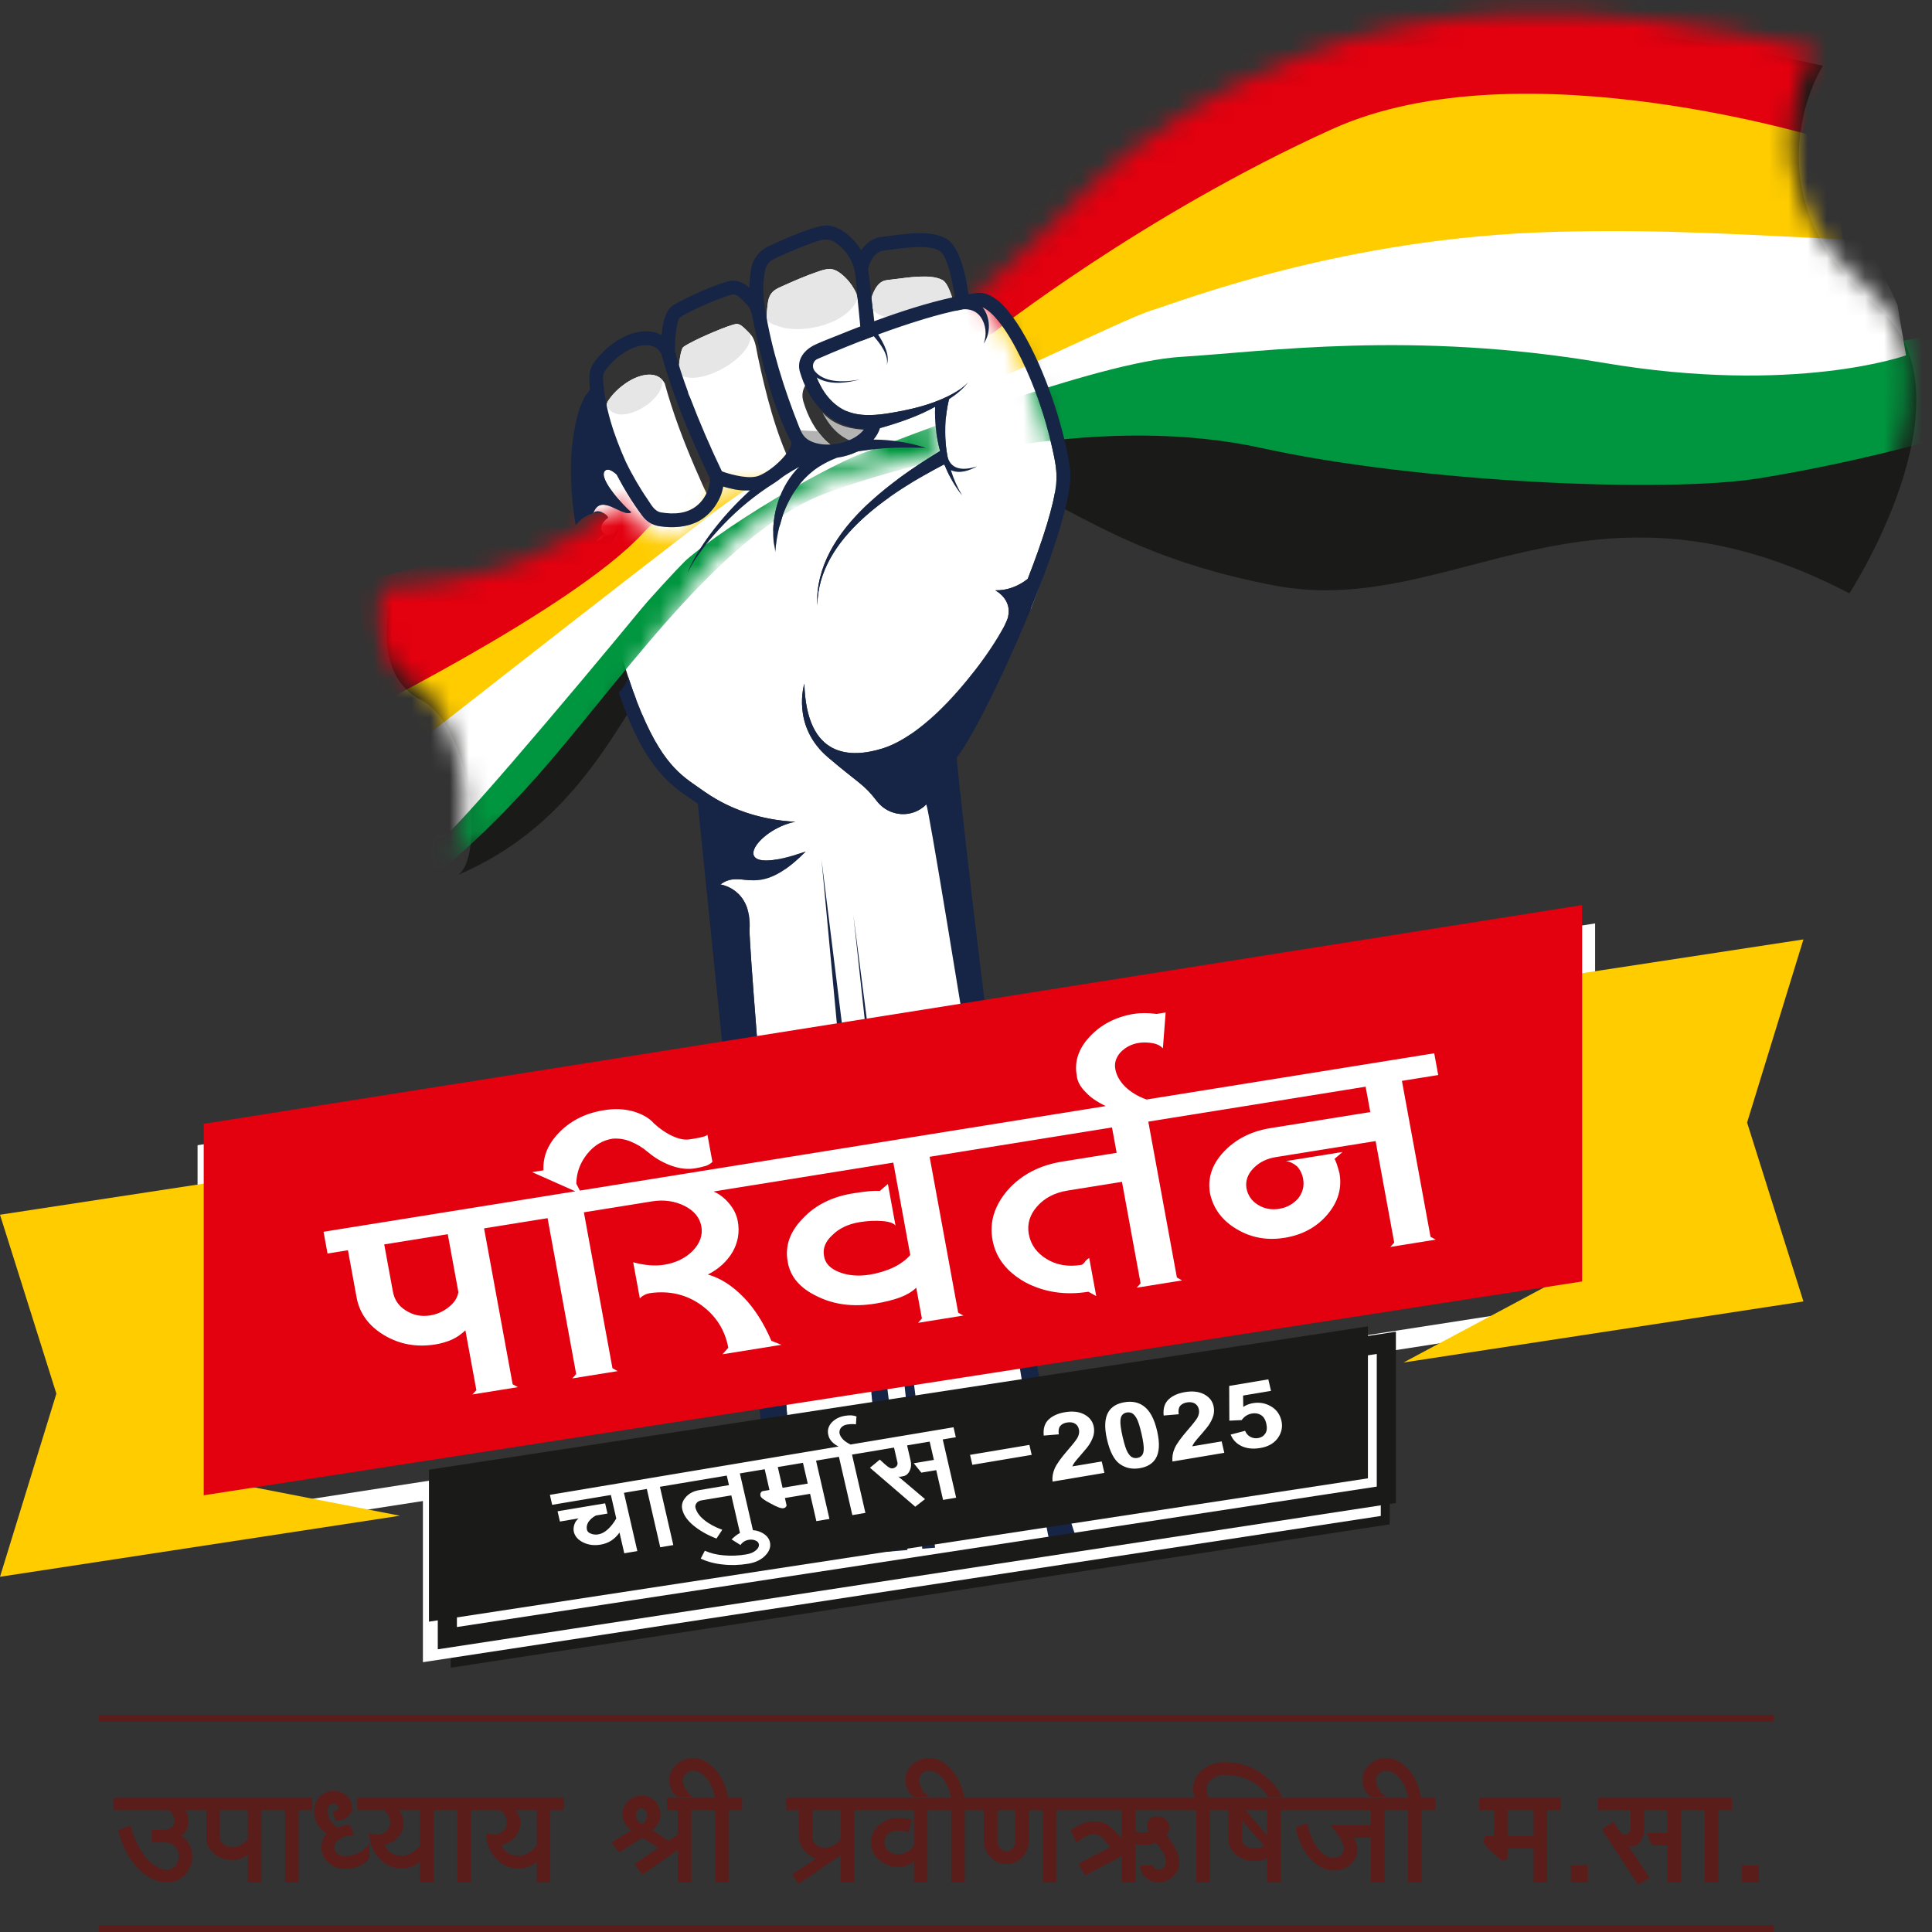 <svg width="101" height="101" viewBox="0 0 101 101" fill="none" xmlns="http://www.w3.org/2000/svg">
<rect x="0" y="0" width="101" height="101" fill="#333333" stroke="none"/>
<path fill-rule="evenodd" clip-rule="evenodd" d="M39.423 26.941C37.651 28.507 36.26 30.439 35.238 32.563C35.856 30.331 37.435 28.152 39.423 26.941Z" fill="#E41617"/>
<path fill-rule="evenodd" clip-rule="evenodd" d="M38.593 27.061C37.165 27.97 36.134 29.404 35.091 30.704C34.026 32.033 32.807 33.286 31.322 34.145C32.67 33.1 33.817 31.857 34.87 30.526C35.936 29.215 37.023 27.791 38.593 27.061Z" fill="#FF1617"/>
<path fill-rule="evenodd" clip-rule="evenodd" d="M22.153 34.774C23.872 34.427 25.68 34.12 27.18 33.178C28.282 32.477 29.289 31.493 30.47 30.863C30.868 30.645 31.274 30.447 31.695 30.284C30.941 30.78 30.218 31.297 29.54 31.871C29.166 32.182 28.368 32.89 27.986 33.166C26.339 34.443 24.187 34.783 22.153 34.774Z" fill="#E41617"/>
<path fill-rule="evenodd" clip-rule="evenodd" d="M32.911 25.72C33.089 26.086 33.272 26.423 33.449 26.725C33.449 26.725 33.45 26.726 33.449 26.725C33.462 26.748 33.476 26.771 33.49 26.793C33.658 27.076 33.829 27.356 34.018 27.626C34.161 27.829 34.322 28.134 34.539 28.262C34.546 28.265 34.554 28.269 34.561 28.274C34.562 28.274 34.562 28.274 34.563 28.275C34.618 28.302 34.678 28.321 34.741 28.332C35.391 28.436 36.069 28.413 36.603 27.983C36.959 27.697 37.199 27.27 37.27 26.82C37.284 26.731 37.29 26.64 37.287 26.545C37.263 26.494 37.227 26.42 37.181 26.324C36.884 25.699 36.599 25.067 36.326 24.431C35.72 23.021 35.177 21.587 34.769 20.108C34.764 20.09 34.76 20.074 34.756 20.056C34.755 20.055 34.754 20.055 34.754 20.054C34.753 20.053 34.753 20.051 34.752 20.05C34.749 20.044 34.745 20.037 34.741 20.028C34.724 19.997 34.697 19.951 34.658 19.902C34.651 19.894 34.644 19.885 34.637 19.877C34.275 19.451 33.637 19.566 33.184 19.771C32.846 19.923 32.529 20.152 32.261 20.406C32.242 20.424 32.223 20.442 32.204 20.461C32.041 20.624 31.904 20.79 31.803 20.938C31.791 20.956 31.779 20.975 31.769 20.994C31.77 20.994 31.769 20.995 31.769 20.994C31.704 21.119 31.699 21.251 31.707 21.389C31.795 22.887 32.289 24.333 32.898 25.694C32.902 25.703 32.906 25.712 32.911 25.72Z" fill="white"/>
<path fill-rule="evenodd" clip-rule="evenodd" d="M42.816 19.55C43.235 19.359 43.676 19.197 44.1 19.024C44.427 18.89 44.78 18.75 45.152 18.608C45.149 18.581 45.147 18.555 45.145 18.528C45.091 17.937 45.022 17.346 44.972 16.755C44.924 16.28 44.924 15.757 44.738 15.311C44.592 14.959 44.356 14.646 44.07 14.395C43.898 14.243 43.699 14.107 43.471 14.074C43.255 14.042 43.037 14.106 42.831 14.176C42.166 14.399 41.522 14.681 40.882 14.967C40.673 15.059 40.456 15.16 40.32 15.343C40.206 15.498 40.164 15.695 40.135 15.886C40.047 16.486 40.073 17.083 40.17 17.679L40.191 17.808C40.508 19.681 41.068 21.542 41.74 23.317C41.811 23.504 41.888 23.689 41.962 23.876C42.033 24.058 42.114 24.243 42.25 24.387C42.365 24.511 42.515 24.6 42.674 24.659C42.841 24.722 43.026 24.764 43.205 24.775C43.223 24.777 43.241 24.778 43.26 24.779C43.572 24.801 43.917 24.764 44.261 24.664C44.479 24.6 44.697 24.514 44.89 24.395C44.984 24.337 45.073 24.271 45.155 24.197C45.195 24.161 45.233 24.123 45.27 24.084C45.282 24.071 45.356 23.968 45.367 23.97C45.325 23.965 45.283 23.962 45.24 23.958L45.235 23.958C45.181 23.95 45.124 23.949 45.07 23.942C44.415 23.866 43.778 23.585 43.289 23.143C43.088 22.966 42.903 22.762 42.736 22.532C42.651 22.414 42.57 22.289 42.493 22.158C42.49 22.152 42.487 22.146 42.483 22.141C42.473 22.124 42.464 22.106 42.454 22.089C42.272 21.763 42.119 21.397 41.999 20.996C41.8 20.332 42.24 19.812 42.816 19.55Z" fill="white"/>
<path fill-rule="evenodd" clip-rule="evenodd" d="M45.573 15.727C45.576 15.743 45.58 15.759 45.584 15.774C45.599 15.844 45.604 15.915 45.613 15.985C45.62 16.041 45.626 16.097 45.633 16.153C45.644 16.245 45.655 16.337 45.665 16.428C45.679 16.554 45.693 16.68 45.707 16.807C45.753 17.235 45.794 17.663 45.833 18.092C45.841 18.176 45.849 18.26 45.856 18.344C45.855 18.34 45.911 18.324 45.916 18.322C47.02 17.91 48.145 17.545 49.287 17.253C49.432 17.216 49.578 17.181 49.725 17.147C49.787 17.132 49.85 17.118 49.912 17.104C49.927 17.101 50.09 17.068 50.09 17.063C50.073 16.933 50.054 16.796 50.029 16.657C49.958 16.239 49.868 15.812 49.726 15.409C49.595 15.026 49.438 14.729 49.265 14.637C48.701 14.339 47.632 14.479 46.84 14.584C46.709 14.601 46.578 14.618 46.446 14.634C46.375 14.643 46.304 14.652 46.235 14.671C46.147 14.695 46.073 14.741 46.003 14.798C45.807 14.964 45.68 15.23 45.605 15.432C45.589 15.479 45.572 15.528 45.558 15.577C45.551 15.598 45.553 15.627 45.558 15.657C45.561 15.68 45.567 15.704 45.573 15.727Z" fill="white"/>
<path fill-rule="evenodd" clip-rule="evenodd" d="M37.919 26.186C37.949 26.184 38.002 26.215 38.03 26.225C38.334 26.326 38.646 26.402 38.962 26.451C39.256 26.496 39.581 26.522 39.862 26.407C40.62 26.096 41.551 25.141 41.562 24.687L41.559 24.681C41.556 24.676 41.553 24.67 41.55 24.666C41.538 24.647 41.527 24.627 41.516 24.605C41.509 24.592 41.502 24.578 41.494 24.565C41.466 24.512 41.438 24.458 41.411 24.404C40.539 22.618 40.029 20.56 39.616 18.625C39.546 18.298 39.515 17.932 39.35 17.636C39.258 17.471 39.086 17.323 38.952 17.192C38.834 17.076 38.679 16.922 38.499 16.937C38.332 16.951 37.855 17.125 37.338 17.343C36.881 17.535 36.424 17.737 35.99 17.976C35.868 18.043 35.773 18.101 35.717 18.146C35.6 18.259 35.498 18.842 35.47 19.482C35.469 19.503 35.468 19.523 35.467 19.544C35.467 19.548 35.467 19.552 35.467 19.556C35.463 19.668 35.461 19.781 35.462 19.894C35.588 20.393 35.756 20.931 35.945 21.477C36.008 21.659 36.074 21.842 36.142 22.024C36.15 22.125 36.224 22.246 36.26 22.341C36.677 23.43 37.135 24.502 37.624 25.561C37.756 25.845 37.859 26.061 37.919 26.186Z" fill="white"/>
<path fill-rule="evenodd" clip-rule="evenodd" d="M39.005 17.242C38.935 17.172 38.861 17.107 38.783 17.051C38.705 16.996 38.601 16.927 38.5 16.935C38.333 16.949 37.855 17.125 37.338 17.343C36.88 17.537 36.428 17.742 35.99 17.977C35.868 18.044 35.775 18.102 35.719 18.147C35.605 18.259 35.5 18.841 35.47 19.483C35.469 19.503 35.468 19.524 35.468 19.545C36.552 20.345 39.408 18.626 39.23 17.492C39.159 17.407 39.084 17.321 39.005 17.242ZM44.83 15.614C44.83 15.613 44.83 15.613 44.831 15.612C44.831 15.612 44.831 15.611 44.83 15.609C44.827 15.597 44.825 15.585 44.823 15.573C44.811 15.513 44.789 15.401 44.782 15.368C44.782 15.367 44.782 15.366 44.782 15.366C44.782 15.365 44.781 15.364 44.781 15.363C44.781 15.36 44.78 15.358 44.78 15.358C44.749 15.279 44.706 15.194 44.653 15.105C44.49 14.829 44.278 14.574 44.031 14.367C43.821 14.19 43.598 14.067 43.4 14.056C43.397 14.056 43.395 14.056 43.392 14.056C43.381 14.055 43.369 14.056 43.356 14.056C43.113 14.077 42.879 14.157 42.651 14.239C42.639 14.243 42.627 14.247 42.614 14.251C42.126 14.422 41.649 14.624 41.176 14.836C41.081 14.879 40.982 14.923 40.88 14.97C40.758 15.027 40.628 15.075 40.519 15.155C40.315 15.303 40.18 15.528 40.148 15.783C40.129 15.937 40.111 16.09 40.099 16.244C40.095 16.296 40.091 16.349 40.086 16.401C40.082 16.447 40.072 16.496 40.076 16.542C40.078 16.873 40.42 16.963 40.753 17.074C41.977 17.482 44.339 16.93 44.83 15.614ZM34.066 19.59C33.715 19.554 33.325 19.685 33.032 19.84C32.56 20.089 32.091 20.487 31.802 20.938C31.79 20.956 31.779 20.975 31.769 20.994C31.77 20.994 31.769 20.995 31.769 20.994C31.741 21.052 31.721 21.114 31.711 21.18C32.26 22.477 34.853 20.899 34.605 19.844C34.456 19.686 34.267 19.611 34.066 19.59ZM45.571 15.728C45.581 15.783 45.594 15.839 45.6 15.895C45.609 15.985 45.594 16.069 45.633 16.154C45.996 16.935 48.959 16.837 49.813 15.686C49.825 15.671 49.79 15.605 49.785 15.589C49.768 15.537 49.754 15.484 49.737 15.432C49.683 15.272 49.618 15.116 49.541 14.966C49.477 14.84 49.393 14.705 49.264 14.638C48.901 14.446 48.447 14.447 48.047 14.463C47.573 14.481 47.106 14.557 46.637 14.612C46.565 14.621 46.492 14.626 46.419 14.635C46.266 14.655 46.124 14.698 46.003 14.798C45.806 14.962 45.679 15.229 45.605 15.431C45.583 15.495 45.558 15.553 45.559 15.622C45.56 15.658 45.565 15.693 45.571 15.728ZM55.411 26.586C54.428 23.542 52.855 19.883 52.132 19.555C51.409 19.223 49.151 19.394 48.112 19.74C47.069 20.082 44.965 20.954 44.007 20.892C43.349 20.845 43.038 20.518 42.905 20.312C42.909 20.312 42.909 20.308 42.913 20.308C43.226 20.171 43.627 20.002 44.091 19.811C46.195 18.939 48.358 18.141 50.589 17.698C50.718 17.67 50.849 17.651 50.974 17.632C51.092 17.614 51.205 17.596 51.315 17.575C51.476 17.545 51.666 17.651 51.797 17.747C53.156 18.735 54.976 22.979 55.399 26.165C55.414 26.286 55.418 26.43 55.411 26.586Z" fill="#E6E6E6"/>
<path fill-rule="evenodd" clip-rule="evenodd" d="M45.143 21.386C43.32 21.803 42.755 20.98 42.755 20.98C42.733 20.916 42.712 20.852 42.694 20.789C42.646 20.63 42.703 20.461 42.827 20.362C42.853 20.342 42.883 20.321 42.914 20.309C43.033 20.257 43.165 20.2 43.309 20.137C43.389 20.103 43.471 20.062 43.553 20.034C43.72 19.962 43.899 19.888 44.089 19.809C44.716 19.551 45.346 19.303 45.981 19.068C47.169 20.618 46.461 21.084 45.143 21.386Z" fill="#F2F2F2"/>
<path fill-rule="evenodd" clip-rule="evenodd" d="M41.25 26.368C41.232 26.38 41.214 26.391 41.197 26.404C41.18 26.415 41.165 26.426 41.149 26.437C41.068 26.503 40.986 26.569 40.904 26.631C40.785 26.724 40.663 26.803 40.539 26.87C40.03 27.197 39.542 27.56 39.08 27.952C39.027 27.995 38.975 28.04 38.923 28.084C38.11 28.785 37.381 29.586 36.754 30.456C36.681 30.556 36.611 30.658 36.542 30.76C36.537 30.768 36.532 30.78 36.525 30.786L36.523 30.79C37.269 30.641 38.07 30.227 38.869 29.374C38.869 29.374 39.704 29.394 40.605 29.157V29.155C40.648 28.15 40.983 27.168 41.59 26.362C41.623 26.318 41.659 26.278 41.694 26.237C41.781 26.131 41.873 26.031 41.97 25.936C41.727 26.075 41.487 26.218 41.25 26.368ZM50.682 21.659C50.338 21.055 45.027 23.836 43 21.567C43.027 21.621 43.055 21.676 43.085 21.73C43.214 21.958 43.36 22.175 43.535 22.371C43.696 22.551 43.878 22.712 44.081 22.844C44.203 22.923 44.331 22.99 44.464 23.047C44.74 23.162 45.036 23.216 45.333 23.236C45.557 23.251 45.784 23.245 46.007 23.226C46.785 23.16 47.568 23 48.319 22.791C48.819 22.652 49.313 22.474 49.776 22.24C49.952 22.151 50.124 22.053 50.293 21.95C50.32 21.932 50.348 21.915 50.376 21.898L50.371 21.901C50.188 22.059 50.002 22.209 49.806 22.343C49.549 23.39 49.513 24.5 49.742 25.559C49.75 25.603 49.763 25.651 49.77 25.695C49.913 26.306 50.144 26.894 50.474 27.439C50.079 26.948 49.773 26.396 49.546 25.813C46.906 27.198 43.452 29.379 42.963 32.496C42.963 32.501 42.962 32.507 42.961 32.512C43.47 29.9 47.25 27.43 48.961 27.242C48.961 27.242 49.666 28.648 50.997 27.713C50.997 27.713 49.577 23.944 50.682 21.659ZM52.905 33.34C52.899 33.301 52.891 33.261 52.88 33.222C52.814 32.957 52.644 32.736 52.437 32.562C52.418 32.546 52.398 32.53 52.38 32.517C52.035 32.82 51.673 33.075 51.298 33.264C50.09 33.872 46.697 36.749 47.843 39.742C47.858 39.781 47.873 39.82 47.887 39.857C48.106 39.703 48.324 39.536 48.539 39.357C48.796 39.146 49.04 38.921 49.279 38.691C50.079 37.919 50.803 37.064 51.459 36.168C51.784 35.723 52.104 35.26 52.389 34.784C52.584 34.46 52.726 34.192 52.803 34.008C52.89 33.801 52.936 33.565 52.905 33.34ZM54.884 29.023C54.327 30.202 53.499 31.481 52.52 32.39C52.988 32.34 53.382 32.165 53.694 31.958L53.701 31.954C53.774 31.905 53.841 31.856 53.905 31.806C54.293 30.811 54.636 29.85 54.897 28.994C54.893 29.003 54.889 29.013 54.884 29.023ZM37.181 26.325C36.262 26.923 35.516 27.169 34.921 27.22C34.338 27.269 33.9 27.131 33.586 26.953C33.59 26.961 33.595 26.968 33.599 26.975C33.635 27.03 33.669 27.088 33.702 27.139C33.784 27.271 33.864 27.392 33.939 27.505C34.017 27.62 34.096 27.734 34.176 27.847C34.219 27.907 34.261 27.966 34.304 28.025C34.347 28.081 34.388 28.14 34.439 28.188C34.455 28.202 34.47 28.215 34.487 28.227C34.558 28.287 34.651 28.317 34.741 28.332C35.091 28.392 35.457 28.409 35.807 28.343C36.158 28.277 36.485 28.116 36.739 27.863C36.772 27.83 36.803 27.796 36.833 27.761C37.058 27.501 37.202 27.178 37.267 26.842C37.268 26.835 37.269 26.828 37.271 26.821C37.285 26.731 37.29 26.64 37.288 26.546C37.263 26.495 37.227 26.42 37.181 26.325ZM41.56 24.683C41.536 24.645 41.516 24.605 41.495 24.566C41.466 24.512 41.438 24.459 41.412 24.405C39.964 25.968 38.23 25.571 37.508 25.308C37.541 25.38 37.573 25.451 37.606 25.521C37.747 25.825 37.858 26.055 37.92 26.187L37.942 26.19C37.962 26.195 37.98 26.204 37.998 26.212C38.053 26.236 38.111 26.251 38.167 26.269C38.252 26.297 38.339 26.319 38.425 26.341C38.66 26.401 38.903 26.458 39.146 26.475C39.414 26.5 39.669 26.487 39.862 26.408C40.62 26.098 41.55 25.142 41.56 24.686L41.56 24.683ZM41.716 46.603C39.618 48.391 38.925 46.973 37.838 47.782C37.838 47.782 39.484 47.993 39.366 50.122C39.292 51.438 41.985 81.616 41.764 83.071L44.851 82.81C44.88 81.017 41.545 50.821 40.946 49.331C40.364 47.894 41.548 48.376 41.716 46.603ZM49.065 22.808C49.037 22.823 49.01 22.839 48.983 22.853C48.301 23.22 47.579 23.502 46.841 23.732C46.66 23.788 46.474 23.838 46.291 23.894C46.253 23.905 46.215 23.916 46.176 23.926L46.174 23.931C46.174 23.931 46.172 23.939 46.171 23.942C46.171 23.945 46.17 23.949 46.169 23.952C46.166 23.961 46.163 23.97 46.16 23.978C46.135 24.053 46.103 24.126 46.067 24.197C46.016 24.295 45.954 24.388 45.885 24.474C45.871 24.491 45.858 24.508 45.844 24.524C46.767 24.528 47.689 24.673 48.569 24.954C47.95 24.945 47.331 24.936 46.712 24.963C46.4 24.976 46.089 25.005 45.779 25.04C45.527 25.069 45.187 25.061 44.955 25.17C44.642 25.316 44.291 25.421 43.931 25.473C43.677 25.572 43.428 25.688 43.187 25.826C42.612 26.148 42.128 26.614 41.755 27.155C41.358 27.731 41.091 28.387 40.923 29.063C41.78 28.778 42.617 28.234 42.784 27.193C42.784 27.193 45.754 26.503 46.274 25.705C46.274 25.705 46.421 26.131 46.683 26.109C46.683 26.109 45.903 26.83 45.42 28.014C45.579 27.86 45.742 27.711 45.909 27.564C46.271 27.245 46.655 26.938 47.043 26.647C47.358 26.411 47.679 26.184 48.006 25.965C48.32 25.752 48.639 25.548 48.961 25.347C48.994 25.336 49.328 25.143 49.323 25.123C49.12 24.373 49.036 23.585 49.065 22.808ZM50.823 49.179C49.957 47.014 48.902 44.344 48.605 43.594C48.477 43.724 48.327 43.837 48.151 43.926C48.086 43.96 48.017 43.988 47.948 44.012C47.884 44.034 47.811 44.062 47.743 44.068C47.499 44.459 47.311 44.852 47.444 45.523C48.245 49.528 52.537 80.916 53.176 82.104L55.007 81.949C54.647 80.667 51.037 50.119 50.823 49.179ZM45.289 23.963C45.163 23.953 45.038 23.942 44.914 23.92C44.86 23.912 44.803 23.903 44.75 23.889C44.735 23.886 44.72 23.882 44.705 23.879C44.398 23.807 44.11 23.694 43.841 23.541C43.46 23.325 43.13 23.029 42.856 22.689C42.816 22.638 42.776 22.586 42.737 22.532C42.416 22.533 42.084 22.514 41.829 22.493C41.641 22.477 41.503 22.662 41.566 22.839C41.631 23.022 41.694 23.194 41.753 23.351C41.818 23.518 41.885 23.684 41.952 23.851L41.952 23.853C42.013 23.995 42.066 24.111 42.11 24.196C42.177 24.324 42.282 24.437 42.402 24.518C42.495 24.582 42.604 24.634 42.723 24.676C42.878 24.73 43.052 24.764 43.238 24.778C43.274 24.784 43.312 24.782 43.35 24.784C43.637 24.792 43.95 24.753 44.262 24.662C44.538 24.582 44.782 24.471 44.98 24.337C45.036 24.298 45.09 24.256 45.141 24.211C45.191 24.166 45.244 24.119 45.286 24.066C45.289 24.062 45.292 24.057 45.295 24.053C45.317 24.025 45.345 23.988 45.36 23.975L45.363 23.97C45.338 23.967 45.314 23.964 45.289 23.963ZM41.761 44.505L41.74 44.506C39.738 44.899 38.054 47.352 41.736 46.243C41.736 46.237 41.736 46.233 41.736 46.227C39.973 46.219 41.761 44.505 41.761 44.505ZM39.374 27.183C39.13 27.204 38.887 27.184 38.646 27.139C38.596 27.13 38.545 27.12 38.496 27.109C38.454 27.1 37.984 26.988 37.987 26.973C37.983 26.99 37.98 27.008 37.976 27.026C37.976 27.03 37.975 27.034 37.974 27.038C37.828 27.641 37.512 28.176 37.024 28.571C36.91 28.663 36.792 28.742 36.662 28.808C36.572 28.854 36.481 28.895 36.386 28.931C36.285 28.968 36.181 29 36.076 29.024C35.962 29.051 35.847 29.071 35.731 29.084C35.604 29.098 35.477 29.105 35.349 29.106C35.21 29.107 35.07 29.1 34.93 29.087C34.828 29.077 34.727 29.063 34.625 29.049C34.288 28.991 33.993 28.816 33.794 28.554L33.788 28.544L33.769 28.518C33.384 28.006 33.036 27.466 32.72 26.909C32.635 26.759 32.549 26.603 32.463 26.439C32.449 26.411 32.434 26.383 32.419 26.355C32.184 26.14 31.929 25.995 31.786 26.178C31.469 26.585 32.781 28 33.18 28.327C32.676 28.605 31.573 27.252 31.184 28.395C31.41 28.058 32.09 28.538 31.947 28.636C31.162 29.17 31.965 30.039 32.524 29.103C32.643 29.59 31.503 30.183 31.95 31.549C31.957 31.57 31.964 31.59 31.971 31.611C32.177 32.24 32.369 32.881 32.493 33.532C32.623 34.221 32.575 34.913 32.609 35.608C32.76 36.119 32.9 36.572 33.021 36.936C33.447 38.22 33.849 39.19 34.242 39.936C33.384 37.971 33.529 36.26 33.404 35.268C33.066 32.593 31.557 30.347 32.835 29.596C32.835 29.596 34.427 31.157 36.444 30.804C36.692 30.347 36.979 29.911 37.288 29.493C37.908 28.654 38.616 27.885 39.386 27.183C39.382 27.183 39.378 27.183 39.374 27.183Z" fill="#B3B3B3"/>
<path fill-rule="evenodd" clip-rule="evenodd" d="M99.544 24.797C98.537 28.169 96.681 31.018 96.681 31.018C82.918 23.842 75.938 32.384 66.626 30.609C60.958 29.528 57.931 27.794 55.428 26.493C55.489 25.507 55.403 22.664 53.078 18.438C52.46 17.314 51.808 16.678 51.151 16.376C56.161 12.718 58.197 7.711 68.545 3.709C74.793 1.293 82.465 0.492 95.294 3.438C95.294 3.438 94.517 4.653 94.185 6.51C93.742 8.986 94.086 12.606 98.109 16.012C100.679 18.187 100.467 21.711 99.544 24.797ZM49.283 24.767C48.729 24.788 48.135 24.851 47.489 24.966C32.986 27.538 35.328 40.848 23.958 45.732C24.558 45.299 24.762 43.827 24.601 42.175C24.384 39.931 23.494 37.355 22.01 36.596C20.683 35.917 20.291 34.605 20.224 33.491C20.161 32.441 20.386 31.567 20.386 31.567C26.666 31.253 29.809 29.469 32.889 27.144C33.573 28.132 35.308 30.185 36.858 28.268C38.84 25.816 37.667 26.318 38.975 26.454C40.283 26.591 42.279 25.115 42.945 25.189C43.611 25.263 45.823 24.815 46.154 23.994C46.486 23.173 49.064 22.807 49.064 22.807L49.283 24.767Z" fill="#1A1A18"/>
<path d="M82.888 48.859L10.828 60.296V79.713L82.888 68.535V48.859Z" stroke="white" stroke-width="1" stroke-miterlimit="22.926"/>
<path fill-rule="evenodd" clip-rule="evenodd" d="M72.652 71.743L23.564 79.237V87.183L72.652 79.689V71.743Z" fill="#1A1A18"/>
<path fill-rule="evenodd" clip-rule="evenodd" d="M22.109 77.953L72.184 70.308V79.251L22.109 86.895V77.953Z" fill="white"/>
<path fill-rule="evenodd" clip-rule="evenodd" d="M55.22 24.62C55.24 24.859 55.236 25.097 55.208 25.335C55.145 25.901 54.97 26.626 54.719 27.45C54.458 28.306 54.114 29.268 53.727 30.262C53.664 30.312 53.595 30.362 53.523 30.41C53.498 30.433 53.461 30.45 53.432 30.468C53.293 30.553 53.147 30.627 52.995 30.686C52.837 30.748 52.673 30.795 52.507 30.824C52.35 30.851 52.19 30.863 52.029 30.86C52.03 30.86 52.103 30.898 52.202 30.973C52.43 31.147 52.613 31.369 52.691 31.649C52.768 31.924 52.734 32.203 52.625 32.464C52.548 32.648 52.406 32.916 52.211 33.24C52.199 33.26 52.187 33.28 52.175 33.3C52.167 33.313 52.159 33.326 52.15 33.339C52.13 33.373 52.109 33.407 52.087 33.441C51.344 34.611 50.499 35.711 49.532 36.706C48.967 37.287 48.373 37.849 47.708 38.313C47.182 38.683 46.646 38.971 46.12 39.133C44.484 39.637 42.163 39.662 42.049 35.742C42.049 35.742 41.35 37.935 43.277 39.584C44.861 40.937 45.162 40.985 45.824 41.86C46.235 42.405 46.921 42.659 47.565 42.525C47.617 42.514 47.669 42.5 47.721 42.484C47.738 42.479 47.755 42.473 47.772 42.467C47.789 42.461 47.806 42.455 47.823 42.448C47.843 42.44 47.864 42.432 47.885 42.423C47.898 42.417 47.909 42.413 47.921 42.407C47.939 42.399 47.956 42.391 47.973 42.382C48.149 42.293 48.298 42.18 48.427 42.05C48.724 42.8 49.779 45.47 50.645 47.635C50.858 48.575 54.469 79.123 54.829 80.405L41.586 81.527C41.806 80.072 39.114 49.894 39.187 48.578C39.306 46.45 37.66 46.238 37.66 46.238C38.747 45.429 39.44 46.847 41.538 45.059C41.721 44.904 41.914 44.724 42.12 44.516C41.92 44.586 41.733 44.646 41.557 44.699C37.876 45.808 39.56 43.355 41.562 42.962C41.562 42.962 41.561 42.962 41.56 42.962C41.567 42.962 41.573 42.961 41.58 42.96C40.83 42.923 40.084 42.802 39.364 42.592C38.687 42.395 38.032 42.12 37.422 41.765C37.008 41.523 36.612 41.239 36.221 40.961C35.23 40.27 34.116 39.257 32.841 35.392C32.721 35.029 32.581 34.578 32.431 34.066L32.431 34.064C32.416 33.756 32.422 33.447 32.426 33.138C32.426 32.787 32.404 32.403 32.279 31.813C32.279 31.81 32.279 31.806 32.278 31.804C32.135 31.196 31.962 30.599 31.772 30.005C31.325 28.639 32.465 28.046 32.346 27.559C31.787 28.495 30.984 27.626 31.768 27.092C31.912 26.995 31.232 26.514 31.006 26.851C31.395 25.708 32.498 27.061 33.002 26.783C32.603 26.456 31.291 25.041 31.608 24.634C31.751 24.451 32.005 24.596 32.241 24.811C32.256 24.839 32.27 24.867 32.285 24.896C32.371 25.059 32.457 25.215 32.542 25.365C32.825 25.863 33.134 26.346 33.469 26.81C33.509 26.865 33.55 26.919 33.59 26.974L33.61 27.001L33.615 27.009C33.816 27.27 34.11 27.446 34.448 27.505C34.493 27.512 34.538 27.519 34.583 27.524C34.603 27.526 34.623 27.529 34.643 27.531C34.65 27.532 34.657 27.533 34.664 27.533C35.226 27.594 35.817 27.558 36.341 27.331C36.701 27.176 37.016 26.93 37.255 26.621C37.384 26.463 37.492 26.277 37.586 26.098C37.687 25.906 37.773 25.697 37.798 25.482C37.802 25.464 37.805 25.445 37.808 25.427C37.808 25.433 38.094 25.511 38.118 25.518C38.229 25.549 38.342 25.575 38.456 25.595C38.702 25.637 38.947 25.646 39.196 25.639C39.2 25.639 39.204 25.639 39.208 25.639C38.438 26.341 37.73 27.11 37.11 27.949C36.804 28.368 36.513 28.803 36.266 29.26C36.142 29.488 36.028 29.722 35.929 29.963C36.053 29.716 36.193 29.477 36.344 29.246C36.345 29.244 36.346 29.244 36.347 29.242C36.456 29.114 36.542 28.955 36.642 28.818C36.753 28.668 36.867 28.52 36.984 28.374C37.557 27.659 38.202 27.001 38.901 26.408C39.399 25.985 39.926 25.598 40.477 25.252C40.65 25.143 40.805 25.01 40.971 24.893C40.986 24.882 41.002 24.871 41.019 24.86C41.036 24.847 41.054 24.836 41.072 24.824C41.308 24.674 41.549 24.531 41.792 24.392C41.695 24.487 41.603 24.587 41.515 24.693C40.874 25.468 40.523 26.431 40.438 27.427C40.436 27.456 40.434 27.485 40.431 27.514C40.429 27.547 40.427 27.579 40.426 27.611C40.426 27.612 40.426 27.613 40.426 27.613C40.408 28.036 40.443 28.46 40.528 28.869C40.562 28.419 40.632 27.963 40.744 27.519C40.771 27.517 40.921 26.91 40.944 26.848C41.038 26.588 41.152 26.336 41.285 26.094C41.584 25.549 41.979 25.032 42.469 24.645C42.548 24.582 42.63 24.522 42.713 24.466C42.737 24.449 42.761 24.433 42.785 24.418C42.858 24.37 42.932 24.325 43.009 24.282C43.25 24.144 43.499 24.028 43.753 23.929C44.113 23.877 44.464 23.772 44.777 23.626C44.892 23.572 45.067 23.569 45.193 23.548C45.328 23.526 45.462 23.508 45.598 23.492C45.909 23.455 46.221 23.433 46.534 23.419C47.153 23.392 47.772 23.401 48.391 23.41C47.511 23.13 46.589 22.984 45.666 22.98C45.679 22.964 45.693 22.947 45.707 22.93C45.822 22.787 45.917 22.625 45.976 22.451C45.98 22.44 45.984 22.43 45.987 22.419C45.989 22.413 45.99 22.408 45.992 22.402C45.993 22.4 45.993 22.398 45.994 22.396C45.994 22.394 45.996 22.39 45.995 22.388C45.995 22.388 45.995 22.388 45.995 22.388C45.996 22.387 45.997 22.384 45.998 22.382C46.036 22.371 46.075 22.361 46.113 22.35C46.119 22.348 46.124 22.347 46.13 22.345C46.836 22.142 47.545 21.909 48.219 21.601C48.445 21.495 48.668 21.385 48.886 21.264C48.858 22.041 48.941 22.829 49.145 23.579C49.114 23.597 49.084 23.616 49.053 23.635C49.023 23.654 48.992 23.672 48.961 23.692C48.875 23.744 48.788 23.799 48.701 23.854C48.691 23.861 48.68 23.867 48.669 23.874C48.666 23.876 48.663 23.878 48.659 23.88C48.644 23.889 48.629 23.898 48.614 23.908C48.599 23.917 48.585 23.927 48.57 23.936C48.567 23.937 48.565 23.939 48.563 23.941L48.547 23.951C47.999 24.298 47.427 24.682 46.865 25.103C46.795 25.155 46.725 25.209 46.654 25.262C46.465 25.407 46.278 25.557 46.093 25.71C46.054 25.743 46.014 25.776 45.974 25.811C45.946 25.834 45.917 25.858 45.889 25.882C45.836 25.928 45.783 25.974 45.73 26.02C45.564 26.167 45.401 26.316 45.241 26.47C44.522 27.163 43.865 27.945 43.397 28.83C42.943 29.691 42.673 30.669 42.727 31.647C42.73 31.416 42.749 31.19 42.783 30.968C42.784 30.963 42.785 30.957 42.785 30.952C43.274 27.835 46.728 25.654 49.368 24.269C49.594 24.852 49.901 25.404 50.296 25.895C49.965 25.35 49.735 24.762 49.592 24.151C49.584 24.107 49.572 24.059 49.564 24.015C49.334 22.956 49.371 21.846 49.627 20.8C49.823 20.665 50.009 20.516 50.192 20.358C50.192 20.359 50.192 20.358 50.192 20.358C50.194 20.357 50.196 20.355 50.198 20.354C50.17 20.371 50.142 20.389 50.114 20.406C49.946 20.509 49.774 20.607 49.597 20.696C49.545 20.722 49.493 20.747 49.441 20.771C49.256 20.858 49.069 20.936 48.878 21.006C48.514 21.144 48.139 21.255 47.76 21.347C47.684 21.366 47.606 21.385 47.529 21.401C47.305 21.452 47.08 21.497 46.854 21.537C46.493 21.602 46.123 21.669 45.756 21.688C45.465 21.703 45.177 21.707 44.887 21.664C44.644 21.628 44.405 21.561 44.182 21.458C43.758 21.26 43.415 20.94 43.144 20.562C43.022 20.392 42.914 20.212 42.822 20.024C42.727 19.833 42.577 19.437 42.577 19.437C42.555 19.373 42.534 19.309 42.516 19.245C42.468 19.086 42.525 18.917 42.649 18.819C42.675 18.798 42.704 18.777 42.736 18.766C42.855 18.714 42.987 18.656 43.131 18.594C43.211 18.559 43.292 18.518 43.375 18.49C43.542 18.419 43.721 18.344 43.911 18.266C44.538 18.007 45.168 17.759 45.803 17.524C46.629 17.218 47.462 16.934 48.307 16.679C48.543 16.608 48.781 16.539 49.02 16.477C49.59 16.326 50.171 16.181 50.755 16.095C50.848 16.082 50.941 16.068 51.033 16.05C51.117 16.035 51.2 16.019 51.285 16.037C51.405 16.065 51.526 16.139 51.618 16.206C51.779 16.322 51.947 16.484 52.118 16.685C52.385 16.997 52.612 17.335 52.82 17.687C53.028 18.037 53.217 18.399 53.396 18.765C53.907 19.817 54.319 20.911 54.65 22.032C54.777 22.462 54.891 22.896 54.988 23.333C55.082 23.754 55.184 24.19 55.22 24.62Z" fill="white"/>
<mask id="mask0_1962_1502" style="mask-type:luminance" maskUnits="userSpaceOnUse" x="19" y="0" width="81" height="45">
<path fill-rule="evenodd" clip-rule="evenodd" d="M99.161 23.943C98.154 27.315 96.299 30.164 96.299 30.164C82.535 22.988 75.555 31.531 66.243 29.756C60.575 28.675 57.548 26.94 55.045 25.64C55.106 24.653 55.02 21.81 52.696 17.585C52.077 16.46 51.425 15.825 50.769 15.523C55.778 11.864 57.814 6.858 68.162 2.856C74.411 0.44 82.083 -0.362 94.911 2.584C94.911 2.584 94.135 3.799 93.802 5.656C93.359 8.133 93.703 11.752 97.726 15.158C100.297 17.334 100.084 20.858 99.161 23.943ZM48.901 23.914C48.346 23.934 47.753 23.997 47.106 24.113C32.603 26.684 34.945 39.995 23.575 44.879C24.175 44.446 24.38 42.974 24.219 41.322C24.001 39.078 23.111 36.501 21.627 35.742C20.3 35.063 19.909 33.751 19.841 32.637C19.778 31.587 20.003 30.713 20.003 30.713C26.283 30.399 29.426 28.615 32.507 26.29C33.191 27.279 34.925 29.331 36.475 27.415C38.458 24.962 37.284 25.465 38.592 25.601C39.9 25.737 41.897 24.262 42.562 24.335C43.228 24.409 45.44 23.961 45.771 23.14C46.103 22.319 48.681 21.954 48.681 21.954L48.901 23.914Z" fill="white"/>
</mask>
<g mask="url(#mask0_1962_1502)">
<path fill-rule="evenodd" clip-rule="evenodd" d="M93.667 8.281C93.667 8.281 80.153 4.425 67.135 9.529C54.117 14.633 60.035 15.406 49.532 19.582C39.029 23.759 35.331 26.852 34.296 28.553C33.26 30.254 19.799 38.143 19.799 38.143L18.615 30.409C18.615 30.409 31.633 28.399 46.574 15.716C61.514 3.033 68.763 -3.308 79.117 -2.071C89.472 -0.834 96.572 1.332 96.572 1.332L93.667 8.281Z" fill="#E3000F"/>
<path fill-rule="evenodd" clip-rule="evenodd" d="M101.009 17.495C101.009 17.495 92.355 19.506 88.287 18.732C84.219 17.959 67.873 17.031 63.658 17.805C61.435 18.212 54.494 19.874 48.112 22.332C42.387 24.537 37.118 28.021 35.877 29.265C33.251 31.894 24.901 41.932 22.977 43.247C21.054 44.562 21.905 46.302 21.905 46.302C21.905 46.302 24.568 44.717 28.821 39.728C33.074 34.74 38.029 27.626 43.318 25.731C48.606 23.836 57.925 21.65 65.987 23.429C74.049 25.207 87.066 25.808 92.022 24.996C96.978 24.184 100.86 23.063 100.86 23.063L101.009 17.495Z" fill="#00963F"/>
<path fill-rule="evenodd" clip-rule="evenodd" d="M95.684 7.364C95.684 7.364 79.56 2.26 69.649 6.746C59.739 11.231 51.898 17.418 51.898 17.418C51.898 17.418 37.336 23.818 33.63 27.857C29.923 31.897 17.653 37.911 17.653 37.911L20.168 41.236C20.168 41.236 29.71 34.586 31.485 32.807C33.26 31.028 35.331 27.394 40.36 24.919C45.389 22.445 52.194 19.583 54.043 19.119C55.892 18.655 67.061 14.17 70.611 14.092C74.161 14.015 80.686 12.221 88.436 13.319C96.185 14.417 96.424 13.087 96.424 13.087L95.684 7.364Z" fill="#FFCC00"/>
<path fill-rule="evenodd" clip-rule="evenodd" d="M18.467 41.469C18.467 41.469 34.751 28.686 37.962 26.32C41.173 23.953 45.726 21.971 48.405 21.261C51.084 20.55 58.592 16.723 60.218 16.22C61.846 15.717 70.277 12.408 81.298 12.121C87.035 11.971 91.304 12.277 96.978 12.546C97.792 12.585 99.197 15.949 99.197 15.949L99.641 18.578C99.641 18.578 93.835 20.666 83.813 18.965C73.791 17.264 66.173 18.385 61.735 18.656C57.297 18.927 46.979 22.986 45.019 23.721C43.059 24.456 36.439 28.206 34.553 30.565C32.667 32.923 24.273 42.977 23.237 43.712C22.201 44.446 18.467 41.469 18.467 41.469Z" fill="white"/>
</g>
<path fill-rule="evenodd" clip-rule="evenodd" d="M44.61 47.823L48.884 80.909L48.215 80.966L44.61 47.823ZM42.947 44.94L47.44 81.031L46.33 81.126L42.947 44.94ZM49.893 15.524L49.863 15.531C48.46 15.835 47.085 16.287 45.738 16.779L45.678 16.8C45.631 16.288 45.584 15.775 45.529 15.264C45.492 14.919 45.461 14.572 45.4 14.231C45.377 14.104 45.384 14.01 45.427 13.888C45.55 13.544 45.765 13.18 46.151 13.107C46.32 13.075 46.492 13.065 46.662 13.04C47.454 12.935 48.522 12.795 49.087 13.094C49.556 13.342 49.842 14.968 49.911 15.519L49.893 15.524ZM43.922 17.481C43.498 17.653 43.057 17.816 42.638 18.007C42.062 18.269 41.622 18.789 41.821 19.453C42.222 20.789 43.077 21.995 44.526 22.334C44.718 22.381 44.914 22.403 45.11 22.419C45.13 22.42 45.171 22.422 45.189 22.427C45.176 22.427 45.107 22.522 45.093 22.538C44.624 23.053 43.761 23.282 43.082 23.236C43.065 23.236 43.044 23.234 43.027 23.232C42.656 23.188 42.257 23.087 42.013 22.776C41.91 22.641 41.844 22.484 41.781 22.328C40.986 20.33 40.335 18.262 39.992 16.136C39.894 15.539 39.869 14.943 39.958 14.343C40.039 13.792 40.204 13.646 40.704 13.423C41.344 13.138 41.988 12.856 42.652 12.633C43.182 12.456 43.46 12.472 43.892 12.852C44.178 13.103 44.414 13.416 44.56 13.768C44.746 14.214 44.746 14.737 44.794 15.212C44.847 15.83 44.92 16.447 44.974 17.065C44.601 17.207 44.249 17.347 43.922 17.481ZM39.684 24.865C39.203 25.063 38.329 24.84 37.853 24.682C37.82 24.67 37.777 24.644 37.741 24.644C37.136 23.387 36.58 22.098 36.083 20.798C36.046 20.704 35.972 20.582 35.964 20.481C35.707 19.784 35.466 19.072 35.284 18.351C35.283 18.213 35.287 18.078 35.292 17.94C35.32 17.299 35.422 16.716 35.539 16.604C35.595 16.559 35.69 16.5 35.812 16.433C36.246 16.194 36.703 15.993 37.16 15.8C37.677 15.583 38.154 15.408 38.321 15.394C38.501 15.379 38.656 15.534 38.774 15.649C38.908 15.781 39.081 15.929 39.172 16.094C39.337 16.39 39.368 16.755 39.438 17.082C39.851 19.017 40.361 21.075 41.234 22.861C41.28 22.956 41.331 23.052 41.384 23.144C41.373 23.598 40.443 24.554 39.684 24.865ZM37.092 25.277C37.026 25.695 36.807 26.109 36.486 26.389C35.947 26.866 35.241 26.897 34.563 26.789C34.2 26.729 34.034 26.36 33.84 26.083C33.638 25.793 33.45 25.488 33.272 25.184C33.095 24.881 32.911 24.543 32.733 24.177L32.72 24.151C32.111 22.79 31.617 21.344 31.529 19.846C31.519 19.678 31.53 19.534 31.625 19.395C31.955 18.913 32.48 18.465 33.006 18.228C33.553 17.981 34.274 17.907 34.578 18.513L34.591 18.564C35 20.044 35.543 21.478 36.147 22.888C36.452 23.597 36.77 24.308 37.109 25.002C37.112 25.097 37.106 25.188 37.092 25.277ZM50.063 39.537C51.043 38.296 53.597 32.981 55 28.887C55.649 26.997 56.051 25.369 55.94 24.524C55.829 23.701 55.613 22.76 55.327 21.803C54.555 19.213 53.257 16.498 52.044 15.621C51.685 15.361 51.339 15.259 51.003 15.322C50.878 15.345 50.752 15.366 50.625 15.385C50.52 14.577 50.217 12.874 49.428 12.455C48.516 11.971 47.087 12.271 46.079 12.386C45.643 12.435 45.261 12.719 45.026 13.08C44.661 12.498 43.974 11.826 43.258 11.791C42.593 11.754 40.797 12.585 40.185 12.869C39.67 13.108 39.32 13.587 39.25 14.151C39.214 14.444 39.178 14.742 39.17 15.037C38.939 14.829 38.577 14.647 38.26 14.674C37.855 14.709 36.617 15.218 35.789 15.633C35.471 15.793 35.212 15.939 35.082 16.044C34.916 16.176 34.829 16.402 34.759 16.597C34.657 16.881 34.616 17.215 34.59 17.517L34.578 17.512C34.155 17.284 33.663 17.279 33.205 17.392C32.19 17.642 31.367 18.488 31.026 18.987C30.77 19.359 30.791 19.79 30.832 20.218C30.836 20.266 30.838 20.315 30.838 20.354C30.838 20.42 30.622 20.646 30.584 20.716C30.274 21.274 30.11 21.974 30.005 22.597C29.737 24.178 29.836 25.884 30.093 27.462C30.315 27.16 30.637 26.936 31.01 26.838C31.404 25.719 32.5 27.061 33.002 26.783C32.603 26.456 31.291 25.041 31.608 24.634C31.751 24.451 32.005 24.596 32.241 24.811C32.639 25.57 33.075 26.287 33.59 26.974C33.795 27.261 34.102 27.445 34.448 27.505C35.119 27.613 35.872 27.577 36.484 27.265C37.166 26.916 37.683 26.179 37.808 25.428C37.803 25.454 38.387 25.583 38.437 25.592C38.689 25.637 38.941 25.647 39.196 25.639L39.208 25.639C38.438 26.341 37.73 27.11 37.11 27.95C36.648 28.574 36.225 29.244 35.929 29.963C36.407 29.011 37.112 28.16 37.849 27.395C38.632 26.579 39.516 25.855 40.474 25.254C40.683 25.124 40.865 24.956 41.072 24.825C41.308 24.674 41.549 24.532 41.792 24.392C40.776 25.391 40.318 26.879 40.441 28.282C40.458 28.464 40.541 28.691 40.528 28.869C40.562 28.419 40.632 27.964 40.744 27.52C41.072 26.224 41.813 24.951 43.01 24.282C43.25 24.145 43.499 24.028 43.753 23.929C44.113 23.878 44.464 23.773 44.777 23.626C44.892 23.572 45.067 23.569 45.193 23.548C46.245 23.378 47.329 23.395 48.391 23.41C47.511 23.129 46.589 22.984 45.666 22.98C45.809 22.81 45.94 22.603 45.995 22.388C45.995 22.379 46.111 22.351 46.13 22.346C47.091 22.069 48.01 21.748 48.886 21.264C48.858 22.041 48.941 22.83 49.145 23.579C47.032 24.868 44.571 26.61 43.397 28.831C42.943 29.691 42.673 30.67 42.727 31.647C42.769 28.137 46.58 25.735 49.34 24.284C49.36 24.308 49.381 24.333 49.403 24.356C49.626 24.907 49.92 25.429 50.296 25.896C50.042 25.478 49.848 25.035 49.707 24.576C50.158 24.787 50.671 24.605 51.08 24.381C50.484 24.574 49.758 24.631 49.542 23.904L49.49 23.613C49.351 22.703 49.401 21.766 49.61 20.874C49.987 20.626 50.345 20.343 50.612 19.982C50.147 20.478 49.425 20.806 48.791 21.04C48.086 21.294 47.359 21.453 46.621 21.578C45.828 21.712 44.936 21.808 44.182 21.458C43.467 21.123 42.979 20.44 42.686 19.727C42.743 19.765 42.803 19.798 42.862 19.825C43.522 20.129 44.287 20.009 44.965 19.84C44.231 19.972 43.173 20.049 42.63 19.443C42.574 19.382 42.54 19.324 42.516 19.246C42.46 19.062 42.553 18.839 42.736 18.766C43.707 18.343 44.682 17.944 45.674 17.573C46.002 17.948 46.478 18.557 46.356 19.085C46.544 18.56 46.192 17.941 45.906 17.487C46.698 17.195 47.497 16.924 48.307 16.679C48.959 16.483 49.64 16.301 50.308 16.172C50.67 16.136 51.034 16.242 51.261 16.563C51.541 16.95 51.605 17.513 51.419 17.97C51.807 17.427 51.789 16.575 51.361 16.061C51.912 16.269 52.539 17.212 52.82 17.687C53.028 18.037 53.218 18.399 53.395 18.765C54.092 20.199 54.641 21.775 54.988 23.334C55.139 24.01 55.29 24.637 55.208 25.335C55.145 25.901 54.97 26.627 54.719 27.45C54.458 28.307 54.114 29.268 53.727 30.262C53.243 30.648 52.657 30.872 52.029 30.86C52.03 30.86 52.103 30.898 52.202 30.973C52.695 31.349 52.867 31.884 52.625 32.464C52.502 32.759 52.333 33.025 52.174 33.301C51.695 34.095 51.141 34.848 50.551 35.563C49.889 36.367 49.172 37.156 48.361 37.813C47.71 38.356 46.933 38.883 46.12 39.133C44.484 39.637 42.163 39.663 42.049 35.743C42.049 35.743 41.35 37.935 43.277 39.583C44.861 40.938 45.162 40.985 45.824 41.861C46.473 42.721 47.687 42.792 48.427 42.051C48.724 42.801 54.469 79.123 54.828 80.405L56.227 80.286C53.577 73.017 50.03 40.255 50.015 39.598L50.063 39.537ZM32.345 36.2C33.015 38.144 33.855 40.108 35.544 41.368C35.848 41.594 36.169 41.795 36.478 42.015L40.518 81.618L41.586 81.528C41.806 80.072 39.114 49.894 39.187 48.578C39.306 46.45 37.66 46.239 37.66 46.239C38.747 45.429 39.44 46.847 41.538 45.059C41.721 44.904 41.914 44.724 42.12 44.517C41.92 44.586 41.733 44.647 41.558 44.699C37.876 45.809 39.56 43.355 41.562 42.963L41.58 42.96C40.126 42.888 38.681 42.499 37.422 41.765C37.005 41.523 36.616 41.237 36.222 40.962C35.23 40.27 34.116 39.257 32.841 35.392L32.839 35.386C32.756 35.704 32.581 35.985 32.345 36.2ZM31.474 26.785C31.309 26.716 31.12 26.699 31.016 26.837C31.17 26.798 31.316 26.783 31.474 26.785Z" fill="#162546"/>
<path fill-rule="evenodd" clip-rule="evenodd" d="M73.372 52.302V58.19V66.548L82.71 66.243L73.372 71.228L77.648 70.576L94.279 68.036L91.333 58.684L94.279 49.11L83.826 50.706L73.372 52.302Z" fill="#FFCC00"/>
<path fill-rule="evenodd" clip-rule="evenodd" d="M20.907 79.238L10.65 77.243L20.907 75.141V60.312L0 63.503L2.947 72.856L0 82.43L20.907 79.238Z" fill="#FFCC00"/>
<path fill-rule="evenodd" clip-rule="evenodd" d="M82.71 47.315L10.65 58.752V78.169L82.71 66.991V47.315Z" fill="#E3000F"/>
<path d="M72.474 70.199L23.386 77.693V85.639L72.474 78.145V70.199Z" stroke="#1A1A18" stroke-width="1" stroke-miterlimit="22.926"/>
<path fill-rule="evenodd" clip-rule="evenodd" d="M71.512 69.337L22.425 76.832V84.777L71.512 77.283V69.337Z" fill="#1A1A18"/>
<path fill-rule="evenodd" clip-rule="evenodd" d="M5.156 90.01H92.729V89.644H5.156V90.01Z" fill="#5A1D1A"/>
<path fill-rule="evenodd" clip-rule="evenodd" d="M5.156 101H92.729V100.64H5.156V101Z" fill="#5A1D1A"/>
<path d="M17.122 65.532L16.914 64.394L26.995 62.775L27.203 63.912L25.306 64.217L26.8 72.366L27.072 72.517L24.7 72.898L24.903 72.671L24.329 69.544C24.122 69.746 23.891 69.907 23.636 70.026C23.365 70.147 23.072 70.234 22.756 70.284C21.775 70.442 20.883 70.28 20.078 69.798C19.273 69.316 18.795 68.658 18.641 67.824L18.19 65.36L17.122 65.532ZM20.087 65.055L20.539 67.519C20.618 67.949 20.841 68.277 21.208 68.504C21.596 68.754 22.019 68.842 22.477 68.768C22.841 68.71 23.165 68.567 23.449 68.339C23.735 68.124 23.907 67.862 23.964 67.554L23.408 64.522L20.087 65.055ZM26.729 63.988L26.52 62.851L30.078 62.279L27.819 61.276L28.411 61.181C28.374 60.446 28.658 59.776 29.264 59.171C29.883 58.552 30.667 58.172 31.619 58.032C32.124 57.951 32.608 57.97 33.07 58.091C33.569 58.232 33.941 58.445 34.189 58.731C34.502 59.019 34.827 59.24 35.165 59.394C35.503 59.547 35.798 59.604 36.051 59.563L36.264 59.529C36.707 59.458 36.946 59.387 36.982 59.316L37.243 60.738C37.175 60.813 37.066 60.883 36.915 60.946C36.729 61.002 36.534 61.046 36.329 61.079C35.949 61.141 35.542 61.096 35.108 60.944C34.655 60.783 34.235 60.538 33.85 60.21C33.579 59.98 33.269 59.795 32.918 59.657C32.637 59.546 32.336 59.503 32.015 59.529C31.494 59.613 31.054 59.879 30.696 60.326C30.325 60.789 30.136 61.307 30.127 61.881L30.315 62.241L32.213 61.936L32.421 63.073L30.524 63.378L32.018 71.527L32.29 71.679L29.919 72.06L30.121 71.832L28.626 63.683L26.729 63.988ZM31.947 63.149L31.738 62.012L39.779 60.72L39.987 61.857L37.307 62.288C37.627 62.432 37.902 62.648 38.134 62.935C38.364 63.211 38.508 63.512 38.569 63.841C38.673 64.409 38.584 64.944 38.301 65.445C38.003 65.948 37.571 66.343 37.005 66.629C37.657 66.81 38.283 67.21 38.885 67.829C39.449 68.415 39.929 69.17 40.326 70.094L40.853 70.303L37.77 70.798L38.073 70.457C37.901 69.522 37.422 68.773 36.635 68.21C35.869 67.67 34.993 67.466 34.008 67.598C33.866 67.621 33.75 67.659 33.663 67.712C33.559 67.768 33.488 67.825 33.45 67.883L33.102 65.988C33.702 66.151 34.239 66.195 34.713 66.119C35.33 66.02 35.831 65.777 36.216 65.39C36.598 64.99 36.748 64.563 36.664 64.108C36.581 63.653 36.288 63.297 35.785 63.04C35.266 62.785 34.706 62.706 34.105 62.802L31.947 63.149ZM39.513 61.934L39.305 60.796L50.287 59.031L50.495 60.169L48.598 60.474L50.092 68.623L50.364 68.774L47.992 69.155L48.195 68.928L47.899 67.317C47.692 67.519 47.414 67.688 47.064 67.822C46.699 67.958 46.255 68.069 45.733 68.153C44.61 68.333 43.61 68.208 42.734 67.776C41.825 67.35 41.307 66.744 41.179 65.958C41.028 65.137 41.296 64.378 41.983 63.683C42.651 62.977 43.547 62.54 44.673 62.373C45.273 62.276 45.714 62.237 45.995 62.258L46.417 61.897L46.816 64.076C46.728 63.947 46.502 63.867 46.137 63.834C45.758 63.804 45.362 63.822 44.951 63.889C44.35 63.985 43.871 64.212 43.513 64.568C43.15 64.9 43.005 65.261 43.077 65.653C43.131 66.035 43.394 66.317 43.867 66.501C44.34 66.686 44.87 66.731 45.455 66.637C45.897 66.565 46.314 66.44 46.704 66.26C47.063 66.085 47.357 65.869 47.586 65.611L46.7 60.778L39.513 61.934ZM50.02 60.245L49.812 59.108L61.719 57.194L61.928 58.331L60.03 58.636L61.525 66.785L61.797 66.937L59.425 67.318L59.627 67.09L58.654 61.784L55.808 62.241C55.144 62.348 54.616 62.621 54.224 63.061C53.833 63.502 53.686 63.987 53.783 64.517C53.885 65.073 54.202 65.511 54.732 65.828C55.244 66.136 55.84 66.235 56.52 66.127C56.568 66.119 56.625 66.077 56.692 66.001C56.756 65.9 56.839 65.821 56.942 65.766L57.308 67.756L56.899 67.529C55.698 67.722 54.602 67.56 53.612 67.042C52.633 66.497 52.057 65.757 51.886 64.823C51.717 63.9 51.981 63.032 52.678 62.218C53.393 61.413 54.343 60.916 55.53 60.725L58.376 60.267L58.132 58.941L50.02 60.245ZM56.289 56.213C56.157 55.493 56.383 54.819 56.969 54.192C57.554 53.565 58.311 53.17 59.242 53.007C59.622 52.946 60.029 52.946 60.463 53.006L60.937 52.93L60.793 54.807C60.67 54.67 60.499 54.581 60.28 54.538C60.011 54.49 59.757 54.485 59.52 54.523C59.156 54.582 58.844 54.742 58.583 55.006C58.34 55.279 58.247 55.574 58.305 55.889C58.366 56.218 58.535 56.522 58.815 56.803C59.112 57.093 59.487 57.319 59.94 57.48L57.805 57.823C57.341 57.599 56.996 57.361 56.772 57.111C56.474 56.821 56.313 56.522 56.289 56.213ZM61.572 58.389L61.363 57.251L74.978 55.063L75.186 56.2L73.289 56.505L74.784 64.654L75.056 64.806L72.684 65.187L72.886 64.96L71.913 59.653L66.695 60.491C66.22 60.568 65.832 60.76 65.531 61.069C65.229 61.377 65.105 61.722 65.159 62.104C65.228 62.483 65.429 62.776 65.76 62.983C66.091 63.19 66.462 63.26 66.873 63.194C67.268 63.131 67.601 62.947 67.871 62.644C68.107 62.333 68.191 61.994 68.124 61.628C68.078 61.375 67.973 61.157 67.809 60.976C67.616 60.812 67.42 60.72 67.222 60.7L70.186 60.223L69.764 60.584C69.83 60.677 69.916 60.924 70.022 61.323C70.165 62.106 69.956 62.829 69.394 63.492C68.832 64.154 68.084 64.561 67.151 64.71C66.234 64.858 65.4 64.706 64.65 64.254C63.902 63.815 63.439 63.2 63.261 62.409C63.115 61.613 63.349 60.886 63.961 60.228C64.586 59.556 65.405 59.138 66.417 58.975L71.635 58.137L71.391 56.81L61.572 58.389Z" fill="white"/>
<path d="M28.866 78.668L28.747 78.147L33.182 77.405L33.302 77.925L32.618 78.04L33.319 81.087L32.635 81.202L32.386 80.117C32.27 80.285 32.128 80.425 31.959 80.537C31.794 80.643 31.606 80.715 31.395 80.75C31.064 80.805 30.766 80.768 30.5 80.64C30.227 80.508 30.06 80.324 30 80.087C29.972 79.963 29.98 79.833 30.026 79.697C30.063 79.577 30.137 79.471 30.246 79.378L29.271 79.542L29.148 79.006L31.635 78.59L31.758 79.125L31.152 79.227C30.988 79.313 30.86 79.424 30.766 79.558C30.679 79.696 30.652 79.834 30.684 79.972C30.704 80.063 30.773 80.13 30.89 80.175C31.014 80.224 31.144 80.236 31.28 80.213C31.446 80.185 31.609 80.099 31.771 79.953C31.938 79.802 32.086 79.612 32.217 79.382L31.935 78.154L28.866 78.668ZM33.131 77.954L33.011 77.433L35.062 77.09L35.182 77.611L34.499 77.725L35.199 80.772L34.515 80.887L33.815 77.839L33.131 77.954ZM35.011 77.639L34.892 77.118L39.242 76.39L39.362 76.911L38.678 77.025L39.379 80.073L38.695 80.187L38.232 78.175L36.676 78.435C36.562 78.454 36.478 78.498 36.423 78.567C36.367 78.635 36.343 78.711 36.351 78.794C36.405 79.031 36.556 79.251 36.804 79.451C37.045 79.653 37.363 79.827 37.758 79.974L37.455 80.432C36.974 80.246 36.569 80.014 36.239 79.738C35.925 79.475 35.734 79.198 35.667 78.908C35.615 78.68 35.675 78.467 35.849 78.27C36.017 78.074 36.252 77.95 36.553 77.9L38.109 77.639L37.994 77.14L35.011 77.639ZM36.631 81.481L36.847 81.068C37.144 81.201 37.473 81.281 37.834 81.309C38.215 81.345 38.608 81.328 39.013 81.26C39.223 81.225 39.39 81.155 39.514 81.05C39.643 80.94 39.694 80.828 39.668 80.714C39.648 80.628 39.586 80.567 39.483 80.53C39.385 80.487 39.27 80.476 39.139 80.498C39.042 80.515 38.96 80.545 38.894 80.591C38.812 80.645 38.751 80.704 38.713 80.77L38.246 80.477C38.381 80.341 38.511 80.238 38.637 80.167C38.76 80.087 38.888 80.036 39.019 80.014C39.315 79.965 39.581 79.999 39.815 80.118C40.056 80.241 40.201 80.407 40.249 80.616C40.306 80.864 40.224 81.1 40.003 81.324C39.787 81.543 39.494 81.684 39.124 81.746C38.663 81.823 38.222 81.838 37.803 81.789C37.373 81.748 36.982 81.645 36.631 81.481ZM39.233 76.932L39.114 76.411L43.225 75.723L43.345 76.244L42.661 76.358L43.361 79.406L42.677 79.521L42.349 78.093L41.033 78.313L41.115 78.67C41.125 78.713 41.113 78.749 41.078 78.78C41.05 78.815 41.008 78.837 40.951 78.846C40.837 78.865 40.617 78.783 40.291 78.601C39.956 78.429 39.778 78.296 39.756 78.201C39.742 78.139 39.747 78.084 39.771 78.036C39.795 77.987 39.836 77.958 39.893 77.949L40.226 77.893L39.977 76.808L39.233 76.932ZM40.91 77.778L42.227 77.558L41.977 76.473L40.661 76.693L40.91 77.778ZM43.174 76.272L43.054 75.752L45.105 75.408L45.225 75.929L44.541 76.043L45.241 79.091L44.558 79.206L43.857 76.158L43.174 76.272ZM43.3 75.006C43.247 74.778 43.303 74.569 43.466 74.378C43.646 74.185 43.879 74.065 44.164 74.016C44.289 73.996 44.4 73.987 44.495 73.991C44.591 73.995 44.684 74.014 44.775 74.048L44.745 74.461C44.599 74.441 44.44 74.445 44.269 74.474C44.149 74.493 44.049 74.548 43.969 74.635C43.9 74.721 43.873 74.821 43.888 74.938C43.91 75.037 43.973 75.143 44.076 75.254C44.168 75.347 44.298 75.434 44.464 75.516L43.84 75.62C43.694 75.55 43.573 75.462 43.477 75.355C43.382 75.247 43.322 75.131 43.3 75.006ZM45.096 75.951L44.977 75.43L49.848 74.614L49.968 75.135L49.284 75.25L49.985 78.297L49.301 78.411L48.944 76.856L48.166 76.986L47.769 76.496L48.821 76.32L48.601 75.364L47.421 75.561L47.605 76.361C47.65 76.556 47.632 76.734 47.551 76.896C47.475 77.057 47.358 77.151 47.198 77.177L47.053 77.202C47.023 77.202 46.992 77.197 46.961 77.188L48.359 78.369L47.847 78.766L45.48 76.731L45.995 76.304C46.154 76.455 46.287 76.574 46.396 76.66C46.503 76.741 46.591 76.775 46.659 76.764C46.739 76.75 46.807 76.714 46.865 76.655C46.916 76.592 46.933 76.525 46.916 76.454L46.737 75.676L45.096 75.951ZM50.832 76.577L50.712 76.056L53.815 75.536L53.934 76.057L50.832 76.577ZM57.596 76.402L57.734 76.999L55.023 77.454C55 77.221 55.039 76.991 55.139 76.764C55.239 76.536 55.467 76.218 55.821 75.809C56.108 75.479 56.278 75.259 56.335 75.149C56.411 74.998 56.434 74.858 56.404 74.727C56.371 74.582 56.299 74.479 56.188 74.417C56.078 74.355 55.942 74.338 55.779 74.365C55.618 74.392 55.499 74.454 55.422 74.552C55.346 74.648 55.323 74.793 55.351 74.984L54.564 75.049C54.528 74.685 54.613 74.405 54.82 74.209C55.027 74.014 55.311 73.886 55.675 73.826C56.073 73.759 56.407 73.797 56.676 73.938C56.945 74.08 57.11 74.284 57.172 74.552C57.206 74.704 57.207 74.853 57.174 75.003C57.14 75.151 57.07 75.311 56.963 75.486C56.893 75.602 56.756 75.774 56.554 76.002C56.352 76.231 56.226 76.381 56.175 76.453C56.124 76.525 56.085 76.595 56.058 76.66L57.596 76.402ZM58.785 73.305C59.176 73.239 59.508 73.305 59.782 73.502C60.108 73.734 60.345 74.171 60.492 74.811C60.639 75.45 60.612 75.932 60.412 76.256C60.246 76.523 59.969 76.689 59.578 76.755C59.185 76.82 58.84 76.747 58.541 76.534C58.243 76.323 58.019 75.891 57.87 75.243C57.724 74.607 57.751 74.127 57.951 73.804C58.116 73.536 58.395 73.37 58.785 73.305ZM58.908 73.841C58.816 73.856 58.74 73.895 58.679 73.958C58.618 74.019 58.583 74.118 58.573 74.254C58.559 74.43 58.597 74.717 58.688 75.113C58.78 75.51 58.866 75.778 58.947 75.918C59.028 76.059 59.11 76.148 59.193 76.185C59.275 76.223 59.363 76.233 59.454 76.218C59.546 76.203 59.623 76.164 59.684 76.101C59.744 76.04 59.78 75.941 59.79 75.805C59.804 75.63 59.766 75.345 59.675 74.948C59.584 74.552 59.498 74.284 59.416 74.143C59.336 74.003 59.254 73.913 59.171 73.875C59.088 73.837 59 73.826 58.908 73.841ZM63.865 75.352L64.003 75.95L61.292 76.404C61.269 76.172 61.308 75.942 61.408 75.714C61.507 75.486 61.736 75.168 62.09 74.759C62.377 74.429 62.547 74.209 62.604 74.1C62.68 73.948 62.703 73.808 62.673 73.677C62.64 73.532 62.568 73.43 62.457 73.368C62.347 73.305 62.211 73.288 62.048 73.315C61.887 73.343 61.769 73.405 61.691 73.502C61.615 73.599 61.592 73.743 61.62 73.934L60.833 74C60.797 73.636 60.882 73.356 61.089 73.16C61.296 72.965 61.58 72.837 61.944 72.776C62.342 72.709 62.676 72.747 62.945 72.888C63.214 73.03 63.379 73.235 63.44 73.502C63.475 73.654 63.476 73.804 63.443 73.953C63.409 74.101 63.339 74.262 63.232 74.436C63.162 74.552 63.025 74.724 62.824 74.953C62.621 75.181 62.495 75.331 62.444 75.404C62.392 75.476 62.354 75.545 62.327 75.61L63.865 75.352ZM64.335 74.996L65.091 74.8C65.147 74.942 65.239 75.047 65.367 75.115C65.495 75.182 65.63 75.203 65.772 75.18C65.933 75.152 66.058 75.075 66.144 74.946C66.231 74.816 66.249 74.64 66.198 74.418C66.15 74.21 66.059 74.063 65.923 73.977C65.788 73.891 65.631 73.864 65.453 73.894C65.231 73.931 65.049 74.046 64.91 74.239L64.267 74.269L64.259 72.452L66.305 72.109L66.444 72.712L64.985 72.956L64.995 73.549C65.15 73.449 65.318 73.384 65.498 73.353C65.843 73.296 66.157 73.352 66.444 73.521C66.732 73.689 66.913 73.941 66.99 74.275C67.054 74.554 67.014 74.818 66.872 75.069C66.677 75.411 66.347 75.621 65.882 75.699C65.508 75.761 65.185 75.728 64.912 75.601C64.638 75.472 64.446 75.271 64.335 74.996Z" fill="white"/>
<path d="M5.932 94.632V93.987H10.528V94.632H9.705C9.787 94.785 9.835 94.97 9.846 95.188C9.846 95.376 9.811 95.542 9.74 95.683C9.681 95.818 9.589 95.915 9.465 95.974C9.654 96.081 9.796 96.228 9.891 96.416C9.997 96.616 10.05 96.822 10.05 97.034C10.05 97.412 9.923 97.735 9.669 98.006C9.415 98.272 9.105 98.404 8.739 98.404C8.184 98.404 7.668 98.151 7.189 97.644C6.711 97.132 6.374 96.478 6.18 95.683L6.809 95.436C7.003 96.119 7.278 96.675 7.632 97.105C7.998 97.535 8.367 97.747 8.739 97.741C8.904 97.741 9.049 97.674 9.173 97.538C9.297 97.385 9.353 97.217 9.341 97.034C9.341 96.834 9.274 96.666 9.138 96.531C9.014 96.389 8.854 96.319 8.659 96.319H7.933V95.656H8.58C8.727 95.656 8.86 95.612 8.978 95.524C9.085 95.43 9.138 95.318 9.138 95.188C9.138 95.118 9.114 95.035 9.067 94.941C9.008 94.841 8.937 94.738 8.854 94.632H5.932ZM10.351 94.632V93.987H14.372V94.632H13.663V98.404H12.955V96.919C12.861 97.026 12.742 97.105 12.601 97.158C12.459 97.211 12.309 97.237 12.149 97.237C11.777 97.237 11.455 97.126 11.184 96.902C10.918 96.672 10.785 96.399 10.785 96.081V94.632H10.351ZM12.149 96.575C12.29 96.575 12.432 96.537 12.574 96.46C12.716 96.384 12.842 96.281 12.955 96.151V94.632H11.493V96.071C11.493 96.207 11.558 96.325 11.688 96.425C11.801 96.513 11.954 96.563 12.149 96.575ZM14.195 94.632V93.987H16.32V94.632H15.611V98.404H14.903V94.632H14.195ZM16.417 94.658C16.417 94.381 16.515 94.14 16.71 93.934C16.911 93.734 17.15 93.633 17.427 93.633C17.699 93.633 17.932 93.716 18.127 93.881C18.322 94.057 18.419 94.258 18.419 94.481C18.419 94.676 18.336 94.841 18.171 94.976C18.012 95.118 17.808 95.188 17.56 95.188L17.383 94.702C17.465 94.702 17.542 94.682 17.613 94.64C17.666 94.605 17.699 94.552 17.711 94.481C17.704 94.429 17.672 94.387 17.613 94.358C17.56 94.317 17.498 94.296 17.427 94.296C17.351 94.296 17.276 94.331 17.206 94.402C17.153 94.461 17.126 94.546 17.126 94.658C17.126 94.847 17.173 95.014 17.268 95.162C17.368 95.321 17.501 95.447 17.666 95.542C17.814 95.459 18.018 95.412 18.278 95.4L18.525 95.939C18.242 95.939 17.991 96.004 17.772 96.133C17.572 96.257 17.472 96.407 17.472 96.584C17.472 96.708 17.525 96.814 17.631 96.902C17.737 96.99 17.867 97.034 18.021 97.034C18.298 97.034 18.552 96.972 18.782 96.849C19.012 96.719 19.19 96.546 19.314 96.328V97.123C19.19 97.305 19.015 97.447 18.791 97.547C18.561 97.647 18.307 97.697 18.029 97.697C17.687 97.697 17.398 97.588 17.162 97.37C16.925 97.152 16.807 96.89 16.807 96.584C16.807 96.419 16.834 96.275 16.887 96.151C16.94 96.027 17.011 95.93 17.099 95.859C16.875 95.73 16.707 95.559 16.595 95.347C16.471 95.124 16.412 94.894 16.417 94.658ZM18.676 94.632V93.987H19.225V94.632H18.676ZM19.048 94.632V93.987H23.378V94.632H22.67V98.404H21.962V97.317C21.849 97.429 21.71 97.517 21.545 97.582C21.368 97.647 21.185 97.679 20.996 97.679C20.53 97.679 20.134 97.497 19.81 97.132C19.485 96.778 19.316 96.346 19.304 95.833C19.517 95.886 19.653 95.913 19.712 95.913C19.901 95.913 20.064 95.851 20.199 95.727C20.329 95.609 20.394 95.456 20.394 95.267C20.394 95.156 20.367 95.041 20.314 94.923C20.261 94.817 20.181 94.72 20.075 94.632H19.048ZM20.996 97.017C21.168 97.017 21.333 96.972 21.492 96.885C21.664 96.784 21.82 96.649 21.962 96.478V94.632H20.837C20.919 94.72 20.984 94.823 21.032 94.941C21.079 95.053 21.102 95.162 21.102 95.267C21.102 95.556 21.008 95.812 20.819 96.036C20.624 96.26 20.388 96.392 20.11 96.434C20.176 96.616 20.288 96.761 20.447 96.867C20.618 96.972 20.802 97.023 20.996 97.017ZM23.202 94.632V93.987H25.327V94.632H24.619V98.404H23.91V94.632H23.202ZM25.15 94.632V93.987H29.48V94.632H28.772V98.404H28.064V97.317C27.951 97.429 27.813 97.517 27.648 97.582C27.47 97.647 27.287 97.679 27.098 97.679C26.631 97.679 26.236 97.497 25.912 97.132C25.587 96.778 25.418 96.346 25.406 95.833C25.619 95.886 25.755 95.913 25.814 95.913C26.003 95.913 26.166 95.851 26.302 95.727C26.431 95.609 26.496 95.456 26.496 95.267C26.496 95.156 26.469 95.041 26.416 94.923C26.363 94.817 26.284 94.72 26.177 94.632H25.15ZM27.098 97.017C27.27 97.017 27.435 96.972 27.594 96.885C27.766 96.784 27.922 96.649 28.064 96.478V94.632H26.939C27.021 94.72 27.086 94.823 27.134 94.941C27.181 95.053 27.205 95.162 27.205 95.267C27.205 95.556 27.11 95.812 26.921 96.036C26.726 96.26 26.49 96.392 26.212 96.434C26.278 96.616 26.39 96.761 26.549 96.867C26.721 96.972 26.904 97.023 27.098 97.017ZM31.969 96.319L33.014 95.674C32.867 95.597 32.752 95.483 32.669 95.33C32.593 95.2 32.548 95.047 32.536 94.87C32.536 94.605 32.634 94.37 32.828 94.164C33.023 93.981 33.262 93.884 33.546 93.872C33.811 93.872 34.042 93.969 34.237 94.164C34.431 94.358 34.529 94.594 34.529 94.87C34.529 95.012 34.493 95.153 34.423 95.294C34.334 95.442 34.227 95.568 34.104 95.674L34.945 96.239L35.432 95.913V94.632H34.865V93.987H36.849V94.632H36.141V98.404H35.432V96.716L33.581 98.006L33.174 97.45L34.423 96.593L33.581 96.071L32.377 96.84L31.969 96.319ZM33.528 95.356C33.629 95.327 33.702 95.265 33.749 95.171C33.797 95.088 33.82 94.988 33.82 94.87C33.82 94.782 33.791 94.702 33.732 94.632C33.678 94.567 33.611 94.534 33.528 94.534C33.445 94.534 33.377 94.567 33.324 94.632C33.265 94.702 33.239 94.782 33.245 94.87C33.245 94.976 33.271 95.07 33.324 95.153C33.372 95.241 33.44 95.309 33.528 95.356ZM34.989 93.059C34.989 92.735 35.113 92.464 35.361 92.246C35.603 92.023 35.895 91.911 36.238 91.911C36.657 91.911 37.041 92.108 37.389 92.503C37.732 92.879 37.956 93.374 38.063 93.987H38.797V94.632H38.089V98.404H37.381V94.632H36.672V93.987H37.381C37.31 93.586 37.165 93.248 36.947 92.971C36.734 92.706 36.495 92.573 36.229 92.573C36.088 92.573 35.963 92.621 35.857 92.715C35.751 92.809 35.698 92.921 35.698 93.05C35.698 93.209 35.745 93.368 35.839 93.527C35.946 93.698 36.079 93.834 36.238 93.934H35.423C35.287 93.851 35.184 93.734 35.113 93.581C35.031 93.416 34.989 93.242 34.989 93.059ZM41.1 94.632V93.987H45.369V94.632H44.66V98.404H43.952V96.982L41.764 98.483L41.401 98.006L42.65 97.158C42.39 97.064 42.175 96.908 42.004 96.69C41.844 96.472 41.764 96.239 41.764 95.992V94.632H41.1ZM43.137 96.593C43.267 96.593 43.409 96.554 43.562 96.478C43.704 96.407 43.834 96.299 43.952 96.151V94.632H42.473V96.071C42.473 96.213 42.541 96.337 42.677 96.443C42.807 96.554 42.96 96.605 43.137 96.593ZM45.192 94.632V93.987H49.195V94.632H48.486V98.404H47.778V97.282C47.689 97.382 47.574 97.461 47.432 97.52C47.291 97.573 47.126 97.6 46.937 97.6C46.559 97.6 46.228 97.473 45.945 97.22C45.667 96.972 45.528 96.672 45.528 96.319C45.528 95.966 45.667 95.665 45.945 95.418C46.228 95.165 46.562 95.038 46.945 95.038C47.117 95.038 47.264 95.047 47.388 95.065C47.471 95.076 47.565 95.106 47.672 95.153L47.494 95.806C47.441 95.771 47.37 95.745 47.282 95.727C47.181 95.709 47.066 95.701 46.937 95.701C46.748 95.701 46.579 95.76 46.431 95.877C46.302 95.995 46.237 96.142 46.237 96.319C46.237 96.501 46.308 96.649 46.45 96.761C46.585 96.878 46.748 96.938 46.937 96.938C47.114 96.938 47.276 96.896 47.423 96.814C47.571 96.731 47.689 96.62 47.778 96.478V94.632H45.192ZM47.335 93.059C47.335 92.735 47.459 92.464 47.707 92.246C47.949 92.023 48.241 91.911 48.584 91.911C49.003 91.911 49.387 92.108 49.735 92.503C50.078 92.879 50.302 93.374 50.408 93.987H51.143V94.632H50.435V98.404H49.726V94.632H49.018V93.987H49.726C49.655 93.586 49.511 93.248 49.292 92.971C49.08 92.706 48.84 92.573 48.575 92.573C48.433 92.573 48.309 92.621 48.203 92.715C48.097 92.809 48.043 92.921 48.043 93.05C48.043 93.209 48.091 93.368 48.185 93.527C48.291 93.698 48.424 93.834 48.584 93.934H47.769C47.633 93.851 47.53 93.734 47.459 93.581C47.376 93.416 47.335 93.242 47.335 93.059ZM50.966 94.632V93.987H55.926V94.632H55.217V98.404H54.508V94.632H53.782V96.239C53.782 96.563 53.67 96.846 53.446 97.087C53.221 97.323 52.947 97.441 52.622 97.441C52.286 97.441 52.005 97.323 51.781 97.087C51.551 96.846 51.435 96.563 51.435 96.239V94.632H50.966ZM52.622 96.778C52.746 96.778 52.852 96.725 52.941 96.62C53.029 96.513 53.074 96.387 53.074 96.239V94.632H52.144V96.239C52.144 96.392 52.188 96.522 52.277 96.628C52.365 96.728 52.48 96.778 52.622 96.778ZM55.748 94.632V93.987H62.01V94.632H59.353V95.754C59.4 95.771 59.548 95.786 59.796 95.798C59.914 95.798 60.003 95.783 60.061 95.754C60.032 95.701 60.008 95.648 59.991 95.595C59.973 95.536 59.967 95.471 59.973 95.4C59.973 95.276 60.023 95.171 60.124 95.082C60.224 95 60.351 94.959 60.504 94.959C60.676 94.959 60.823 95.012 60.947 95.118C61.077 95.235 61.136 95.374 61.124 95.533C61.124 95.645 61.109 95.73 61.08 95.789C61.056 95.854 61.018 95.901 60.965 95.93C61.184 96.19 61.351 96.443 61.47 96.69C61.582 96.926 61.644 97.143 61.656 97.344C61.656 97.632 61.547 97.88 61.328 98.086C61.115 98.298 60.856 98.404 60.549 98.404C60.289 98.404 60.068 98.318 59.884 98.148C59.707 97.983 59.618 97.774 59.618 97.52H60.283C60.283 97.591 60.307 97.644 60.354 97.679C60.419 97.72 60.484 97.741 60.549 97.741C60.661 97.741 60.755 97.703 60.832 97.626C60.908 97.55 60.947 97.456 60.947 97.344C60.947 97.185 60.903 97.023 60.814 96.858C60.702 96.669 60.569 96.493 60.416 96.328C60.239 96.416 60.032 96.46 59.796 96.46C59.601 96.46 59.453 96.431 59.353 96.372V98.404H58.644V97.034L56.732 98.041L56.369 97.441L58.06 96.557L57.697 96.151C57.626 96.063 57.541 95.995 57.44 95.948C57.352 95.901 57.251 95.877 57.139 95.877C57.05 95.877 56.932 95.915 56.785 95.992C56.619 96.081 56.442 96.19 56.253 96.319L55.97 95.674C56.188 95.527 56.398 95.412 56.599 95.33C56.811 95.253 56.985 95.215 57.121 95.215C57.334 95.215 57.52 95.241 57.679 95.294C57.839 95.347 57.965 95.421 58.06 95.515L58.644 96.116V94.632H55.748ZM61.833 94.632V93.987H62.462C62.397 93.816 62.367 93.654 62.373 93.501C62.373 93.124 62.535 92.797 62.86 92.52C63.185 92.255 63.575 92.123 64.029 92.123C64.661 92.123 65.251 92.285 65.8 92.609C66.344 92.944 66.751 93.389 67.022 93.943H66.296C66.09 93.589 65.783 93.306 65.375 93.095C64.98 92.888 64.531 92.785 64.029 92.785C63.769 92.785 63.545 92.856 63.356 92.998C63.173 93.133 63.082 93.301 63.082 93.501C63.082 93.63 63.114 93.792 63.179 93.987H63.958V94.632H63.25V98.404H62.541V94.632H61.833ZM63.781 94.632V93.987H67.66V94.632H66.952V98.404H66.243V97.087C66.19 97.152 66.102 97.203 65.978 97.237C65.841 97.267 65.694 97.282 65.535 97.282C65.18 97.282 64.87 97.17 64.605 96.946C64.351 96.728 64.224 96.463 64.224 96.151V94.632H63.781ZM65.535 96.62C65.623 96.62 65.732 96.608 65.862 96.584C65.951 96.561 66.025 96.525 66.084 96.478L64.933 95.188V96.151C64.933 96.281 64.991 96.389 65.11 96.478C65.222 96.572 65.364 96.62 65.535 96.62ZM66.243 95.948V94.632H65.11L66.243 95.948ZM67.483 94.632V93.987H73.081V94.632H72.372V98.404H71.663V96.071H70.778C70.902 96.284 70.963 96.481 70.963 96.663C70.963 96.975 70.846 97.24 70.61 97.458C70.373 97.677 70.087 97.785 69.75 97.785C69.296 97.785 68.874 97.573 68.484 97.149C68.106 96.725 67.858 96.181 67.74 95.515L68.351 95.312C68.44 95.83 68.617 96.266 68.882 96.62C69.154 96.967 69.443 97.135 69.75 97.123C69.886 97.123 70.004 97.079 70.105 96.99C70.193 96.902 70.243 96.79 70.255 96.654C70.255 96.519 70.196 96.348 70.078 96.142C69.96 95.93 69.786 95.686 69.556 95.409H71.663V94.632H67.483ZM71.221 93.059C71.221 92.735 71.345 92.464 71.593 92.246C71.835 92.023 72.127 91.911 72.469 91.911C72.888 91.911 73.272 92.108 73.621 92.503C73.963 92.879 74.187 93.374 74.294 93.987H75.029V94.632H74.32V98.404H73.612V94.632H72.903V93.987H73.612C73.541 93.586 73.396 93.248 73.178 92.971C72.965 92.706 72.726 92.573 72.46 92.573C72.319 92.573 72.195 92.621 72.088 92.715C71.982 92.809 71.929 92.921 71.929 93.05C71.929 93.209 71.976 93.368 72.071 93.527C72.177 93.698 72.31 93.834 72.469 93.934H71.655C71.519 93.851 71.416 93.734 71.345 93.581C71.262 93.416 71.221 93.242 71.221 93.059ZM77.331 94.632V93.987H81.591V94.632H80.883V98.404H80.174V96.637H78.81V97.079C78.81 97.132 78.79 97.173 78.748 97.203C78.713 97.237 78.665 97.255 78.607 97.255C78.489 97.255 78.288 97.114 78.004 96.831C77.709 96.561 77.561 96.366 77.561 96.248C77.561 96.172 77.579 96.107 77.615 96.054C77.65 96.001 77.697 95.974 77.757 95.974H78.102V94.632H77.331ZM78.81 95.974H80.174V94.632H78.81V95.974ZM82.123 98.404V97.52H83.008V98.404H82.123ZM83.54 94.632V93.987H88.588V94.632H87.879V98.404H87.171V96.478H86.365L86.081 95.816H87.171V94.632H85.948V95.621C85.948 95.862 85.89 96.071 85.771 96.248C85.659 96.425 85.52 96.513 85.355 96.513H85.205C85.175 96.508 85.146 96.496 85.116 96.478L86.241 98.165L85.638 98.536L83.743 95.639L84.355 95.233C84.478 95.444 84.585 95.612 84.673 95.736C84.762 95.854 84.842 95.913 84.912 95.913C84.995 95.913 85.072 95.883 85.143 95.824C85.208 95.76 85.24 95.683 85.24 95.595V94.632H83.54ZM88.41 94.632V93.987H90.536V94.632H89.828V98.404H89.119V94.632H88.41ZM91.067 98.404V97.52H91.953V98.404H91.067Z" fill="#5A1D1A"/>
</svg>
